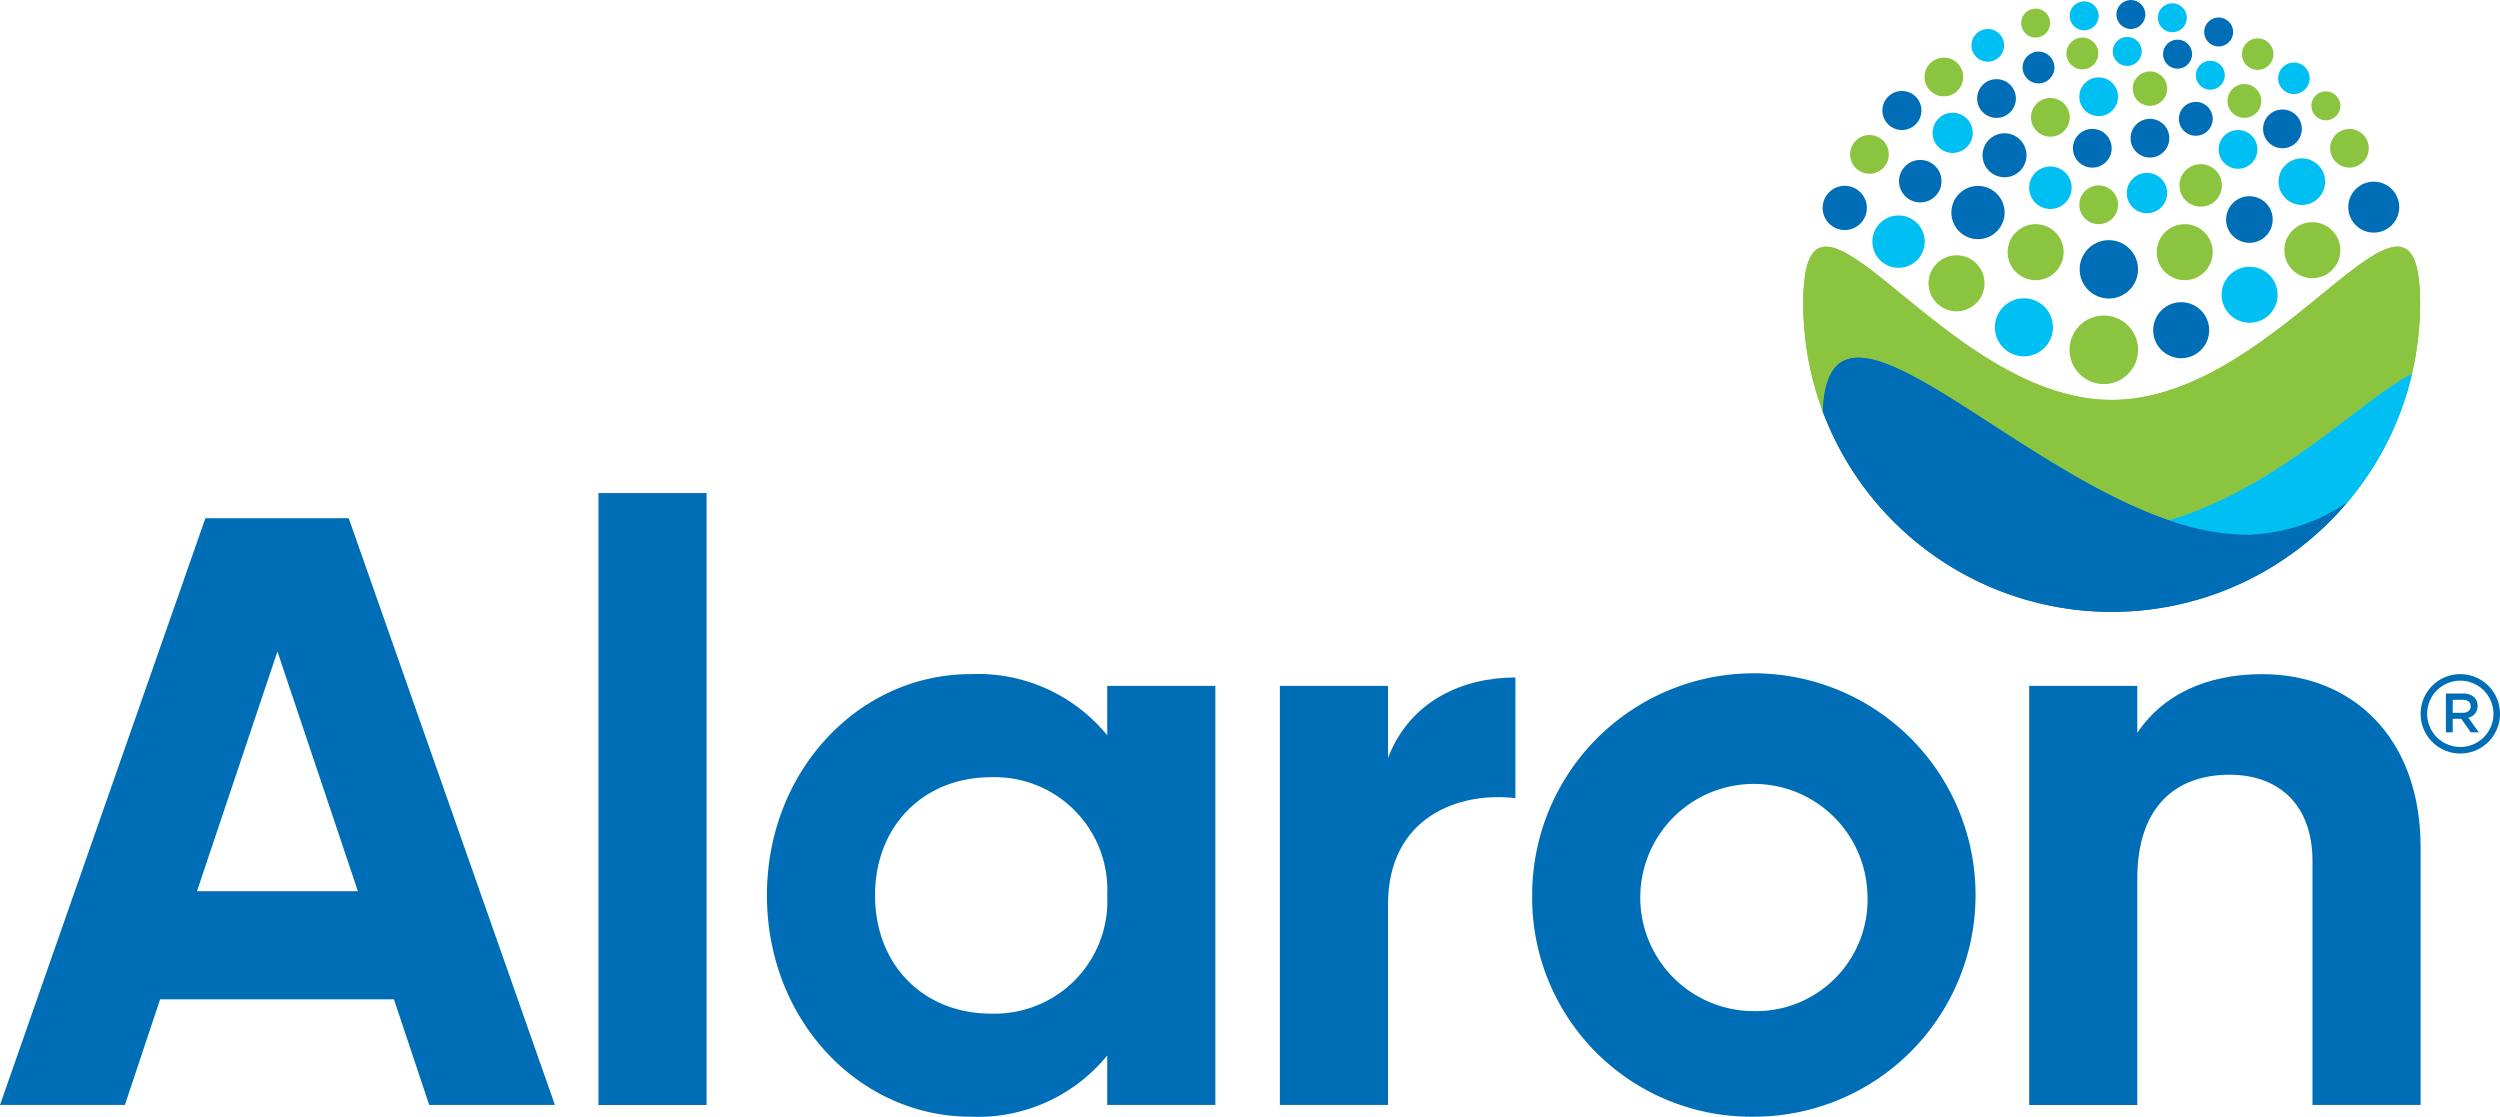 <svg xmlns="http://www.w3.org/2000/svg" width="194.756" height="86.993" viewBox="0 0 194.756 86.993">
  <g id="Group_9" data-name="Group 9" transform="translate(-140.061 -140.061)">
    <g id="Group_2" data-name="Group 2" transform="translate(280.542 140.061)">
      <g id="Group_1" data-name="Group 1" transform="translate(0 19.213)">
        <path id="Path_1" data-name="Path 1" d="M581.329,217.833c8.654-2.574,15.19-9.588,18.925-11.4a24.085,24.085,0,0,0,.636-5.484c0-13.268-10.757,7.508-24.025,7.508s-24.025-20.776-24.025-7.508a23.969,23.969,0,0,0,1.514,8.4C554.8,197.783,568.331,213.375,581.329,217.833Z" transform="translate(-552.84 -196.516)" fill="#8bc53f"/>
        <path id="Path_2" data-name="Path 2" d="M642.6,238.177a14.415,14.415,0,0,0,7.849-2.53,23.945,23.945,0,0,0,5.029-10c-3.734,1.816-10.271,8.831-18.925,11.4A18.8,18.8,0,0,0,642.6,238.177Z" transform="translate(-608.06 -215.73)" fill="#00bff2"/>
        <path id="Path_3" data-name="Path 3" d="M584.263,234.591c-13-4.458-26.529-20.049-26.975-8.486a24.023,24.023,0,0,0,40.87,7.086,14.415,14.415,0,0,1-7.849,2.53A18.8,18.8,0,0,1,584.263,234.591Z" transform="translate(-555.774 -213.274)" fill="#006eb6"/>
        <path id="Path_4" data-name="Path 4" d="M581.329,217.833c8.654-2.574,15.19-9.588,18.925-11.4a24.085,24.085,0,0,0,.636-5.484c0-13.268-10.757,7.508-24.025,7.508s-24.025-20.776-24.025-7.508a23.969,23.969,0,0,0,1.514,8.4C554.8,197.783,568.331,213.375,581.329,217.833Z" transform="translate(-552.84 -196.516)" fill="#8bc53f"/>
        <path id="Path_5" data-name="Path 5" d="M642.6,238.177a14.415,14.415,0,0,0,7.849-2.53,23.945,23.945,0,0,0,5.029-10c-3.734,1.816-10.271,8.831-18.925,11.4A18.8,18.8,0,0,0,642.6,238.177Z" transform="translate(-608.06 -215.73)" fill="#00bff2"/>
        <path id="Path_6" data-name="Path 6" d="M584.263,234.591c-13-4.458-26.529-20.049-26.975-8.486a24.023,24.023,0,0,0,40.87,7.086,14.415,14.415,0,0,1-7.849,2.53A18.8,18.8,0,0,1,584.263,234.591Z" transform="translate(-555.774 -213.274)" fill="#006eb6"/>
      </g>
      <circle id="Ellipse_1" data-name="Ellipse 1" cx="2.182" cy="2.182" r="2.182" transform="translate(15.919 17.463)" fill="#8bc53f"/>
      <circle id="Ellipse_2" data-name="Ellipse 2" cx="2.074" cy="2.074" r="2.074" transform="translate(11.536 14.484)" fill="#006eb6"/>
      <circle id="Ellipse_3" data-name="Ellipse 3" cx="2.262" cy="2.262" r="2.262" transform="translate(14.925 23.237)" fill="#00bff2"/>
      <circle id="Ellipse_4" data-name="Ellipse 4" cx="1.655" cy="1.655" r="1.655" transform="translate(7.457 12.459)" fill="#006eb6"/>
      <circle id="Ellipse_5" data-name="Ellipse 5" cx="1.521" cy="1.521" r="1.521" transform="translate(6.162 7.087)" fill="#006eb6"/>
      <circle id="Ellipse_6" data-name="Ellipse 6" cx="1.655" cy="1.655" r="1.655" transform="translate(17.593 12.968)" fill="#00bff2"/>
      <circle id="Ellipse_7" data-name="Ellipse 7" cx="1.573" cy="1.573" r="1.573" transform="translate(25.2 13.467)" fill="#00bff2"/>
      <circle id="Ellipse_8" data-name="Ellipse 8" cx="1.506" cy="1.506" r="1.506" transform="translate(41.042 10.044)" fill="#8bc53f"/>
      <circle id="Ellipse_9" data-name="Ellipse 9" cx="1.655" cy="1.655" r="1.655" transform="translate(29.303 12.789)" fill="#8bc53f"/>
      <circle id="Ellipse_10" data-name="Ellipse 10" cx="1.509" cy="1.509" r="1.509" transform="translate(21.006 10.041)" fill="#006eb6"/>
      <circle id="Ellipse_11" data-name="Ellipse 11" cx="1.509" cy="1.509" r="1.509" transform="translate(21.502 14.444)" fill="#8bc53f"/>
      <circle id="Ellipse_12" data-name="Ellipse 12" cx="1.509" cy="1.509" r="1.509" transform="translate(32.357 10.13)" fill="#00bff2"/>
      <circle id="Ellipse_13" data-name="Ellipse 13" cx="1.509" cy="1.509" r="1.509" transform="translate(35.818 8.531)" fill="#006eb6"/>
      <circle id="Ellipse_14" data-name="Ellipse 14" cx="1.509" cy="1.509" r="1.509" transform="translate(25.496 9.256)" fill="#006eb6"/>
      <circle id="Ellipse_15" data-name="Ellipse 15" cx="1.509" cy="1.509" r="1.509" transform="translate(21.502 6.029)" fill="#00bff2"/>
      <circle id="Ellipse_16" data-name="Ellipse 16" cx="1.509" cy="1.509" r="1.509" transform="translate(3.645 10.516)" fill="#8bc53f"/>
      <circle id="Ellipse_17" data-name="Ellipse 17" cx="1.341" cy="1.341" r="1.341" transform="translate(25.665 5.563)" fill="#8bc53f"/>
      <circle id="Ellipse_18" data-name="Ellipse 18" cx="1.24" cy="1.24" r="1.24" transform="translate(17.083 4.019)" fill="#006eb6"/>
      <circle id="Ellipse_19" data-name="Ellipse 19" cx="1.24" cy="1.24" r="1.24" transform="translate(20.501 2.926)" fill="#8bc53f"/>
      <circle id="Ellipse_20" data-name="Ellipse 20" cx="1.273" cy="1.273" r="1.273" transform="translate(13.101 2.258)" fill="#00bff2"/>
      <circle id="Ellipse_21" data-name="Ellipse 21" cx="1.509" cy="1.509" r="1.509" transform="translate(13.543 6.166)" fill="#006eb6"/>
      <circle id="Ellipse_22" data-name="Ellipse 22" cx="1.509" cy="1.509" r="1.509" transform="translate(9.442 4.488)" fill="#8bc53f"/>
      <circle id="Ellipse_23" data-name="Ellipse 23" cx="1.509" cy="1.509" r="1.509" transform="translate(17.739 7.631)" fill="#8bc53f"/>
      <circle id="Ellipse_24" data-name="Ellipse 24" cx="1.816" cy="1.816" r="1.816" transform="translate(32.937 15.286)" fill="#006eb6"/>
      <circle id="Ellipse_25" data-name="Ellipse 25" cx="1.816" cy="1.816" r="1.816" transform="translate(37.021 12.335)" fill="#00bff2"/>
      <circle id="Ellipse_26" data-name="Ellipse 26" cx="1.713" cy="1.713" r="1.713" transform="translate(13.963 10.383)" fill="#006eb6"/>
      <circle id="Ellipse_27" data-name="Ellipse 27" cx="1.566" cy="1.566" r="1.566" transform="translate(10.07 8.783)" fill="#00bff2"/>
      <circle id="Ellipse_28" data-name="Ellipse 28" cx="2.671" cy="2.671" r="2.671" transform="translate(20.74 24.579)" fill="#8bc53f"/>
      <circle id="Ellipse_29" data-name="Ellipse 29" cx="2.182" cy="2.182" r="2.182" transform="translate(27.257 23.541)" fill="#006eb6"/>
      <circle id="Ellipse_30" data-name="Ellipse 30" cx="2.182" cy="2.182" r="2.182" transform="translate(9.756 19.887)" fill="#8bc53f"/>
      <circle id="Ellipse_31" data-name="Ellipse 31" cx="2.182" cy="2.182" r="2.182" transform="translate(32.585 20.781)" fill="#00bff2"/>
      <circle id="Ellipse_32" data-name="Ellipse 32" cx="2.182" cy="2.182" r="2.182" transform="translate(27.532 17.463)" fill="#8bc53f"/>
      <circle id="Ellipse_33" data-name="Ellipse 33" cx="2.274" cy="2.274" r="2.274" transform="translate(21.529 18.708)" fill="#006eb6"/>
      <circle id="Ellipse_34" data-name="Ellipse 34" cx="2.04" cy="2.04" r="2.04" transform="translate(5.381 16.784)" fill="#00bff2"/>
      <circle id="Ellipse_35" data-name="Ellipse 35" cx="2.182" cy="2.182" r="2.182" transform="translate(37.474 17.308)" fill="#8bc53f"/>
      <circle id="Ellipse_36" data-name="Ellipse 36" cx="1.723" cy="1.723" r="1.723" transform="translate(1.506 14.475)" fill="#006eb6"/>
      <circle id="Ellipse_37" data-name="Ellipse 37" cx="1.985" cy="1.985" r="1.985" transform="translate(42.455 14.152)" fill="#006eb6"/>
      <circle id="Ellipse_38" data-name="Ellipse 38" cx="1.129" cy="1.129" r="1.129" transform="translate(16.972 0.67)" fill="#8bc53f"/>
      <circle id="Ellipse_39" data-name="Ellipse 39" cx="1.129" cy="1.129" r="1.129" transform="translate(20.751 0.106)" fill="#00bff2"/>
      <circle id="Ellipse_40" data-name="Ellipse 40" cx="1.129" cy="1.129" r="1.129" transform="translate(30.578 4.732)" fill="#00bff2"/>
      <circle id="Ellipse_41" data-name="Ellipse 41" cx="1.131" cy="1.131" r="1.131" transform="translate(28.025 3.087)" fill="#006eb6"/>
      <circle id="Ellipse_42" data-name="Ellipse 42" cx="1.129" cy="1.129" r="1.129" transform="translate(24.39)" fill="#006eb6"/>
      <circle id="Ellipse_43" data-name="Ellipse 43" cx="1.129" cy="1.129" r="1.129" transform="translate(27.621 0.253)" fill="#00bff2"/>
      <circle id="Ellipse_44" data-name="Ellipse 44" cx="1.129" cy="1.129" r="1.129" transform="translate(24.108 2.878)" fill="#00bff2"/>
      <circle id="Ellipse_45" data-name="Ellipse 45" cx="1.129" cy="1.129" r="1.129" transform="translate(31.228 1.361)" fill="#006eb6"/>
      <circle id="Ellipse_46" data-name="Ellipse 46" cx="1.129" cy="1.129" r="1.129" transform="translate(39.58 7.116)" fill="#8bc53f"/>
      <circle id="Ellipse_47" data-name="Ellipse 47" cx="1.228" cy="1.228" r="1.228" transform="translate(34.171 2.99)" fill="#8bc53f"/>
      <circle id="Ellipse_48" data-name="Ellipse 48" cx="1.228" cy="1.228" r="1.228" transform="translate(36.991 4.87)" fill="#00bff2"/>
      <circle id="Ellipse_49" data-name="Ellipse 49" cx="1.318" cy="1.318" r="1.318" transform="translate(33.045 6.546)" fill="#8bc53f"/>
      <circle id="Ellipse_50" data-name="Ellipse 50" cx="1.318" cy="1.318" r="1.318" transform="translate(29.259 7.938)" fill="#006eb6"/>
    </g>
    <g id="Group_3" data-name="Group 3" transform="translate(140.061 178.474)">
      <path id="Path_7" data-name="Path 7" d="M170.75,296.166H152.533l-2.743,8.227h-9.729l16-45.708h11.166l16.063,45.708h-9.794Zm-2.808-8.423-6.268-18.675-6.269,18.675Z" transform="translate(-140.061 -256.727)" fill="#006eb6"/>
      <path id="Path_8" data-name="Path 8" d="M277.049,252.93h8.423V300.6h-8.423Z" transform="translate(-230.428 -252.93)" fill="#006eb6"/>
      <path id="Path_9" data-name="Path 9" d="M350.546,295.286v32.648h-8.423v-3.853a13,13,0,0,1-10.643,4.767c-8.684,0-15.867-7.509-15.867-17.238s7.183-17.239,15.867-17.239a13,13,0,0,1,10.643,4.767v-3.852Zm-8.423,16.324a8.778,8.778,0,0,0-9.076-9.207c-5.158,0-9.011,3.722-9.011,9.207s3.852,9.207,9.011,9.207A8.778,8.778,0,0,0,342.123,311.611Z" transform="translate(-255.867 -280.268)" fill="#006eb6"/>
      <path id="Path_10" data-name="Path 10" d="M451.378,295.14v9.4c-4.375-.522-9.925,1.437-9.925,8.293v15.606H433.03V295.793h8.423v5.615C443.151,296.968,447.265,295.14,451.378,295.14Z" transform="translate(-333.324 -280.775)" fill="#006eb6"/>
      <path id="Path_11" data-name="Path 11" d="M490.777,311.611a17.271,17.271,0,1,1,17.239,17.238A17.058,17.058,0,0,1,490.777,311.611Zm26.119,0a8.849,8.849,0,1,0-8.88,9.011A8.682,8.682,0,0,0,516.9,311.611Z" transform="translate(-371.418 -280.268)" fill="#006eb6"/>
      <path id="Path_12" data-name="Path 12" d="M635.044,307.888v20.046h-8.424v-19c0-4.44-2.677-6.726-6.464-6.726-4.114,0-7.183,2.416-7.183,8.1v17.63h-8.423V295.286h8.423v3.657c1.959-2.938,5.354-4.571,9.729-4.571C629.625,294.372,635.044,299.2,635.044,307.888Z" transform="translate(-446.472 -280.268)" fill="#006eb6"/>
    </g>
    <g id="Group_4" data-name="Group 4" transform="translate(328.634 192.578)">
      <path id="Path_13" data-name="Path 13" d="M701.243,300.321c.38,0,.623-.2.623-.505v-.008c0-.324-.234-.5-.627-.5h-.773v1.014Zm-1.309-1.5h1.348a1.218,1.218,0,0,1,.873.3.914.914,0,0,1,.25.652v.009a.907.907,0,0,1-.721.916l.816,1.145h-.627l-.743-1.054h-.665v1.054h-.531Z" transform="translate(-697.966 -297.308)" fill="#006eb6"/>
      <path id="Path_14" data-name="Path 14" d="M697.242,294.881a2.583,2.583,0,1,0,2.583,2.583,2.586,2.586,0,0,0-2.583-2.583m0,5.675a3.092,3.092,0,1,1,3.092-3.091,3.095,3.095,0,0,1-3.092,3.091" transform="translate(-694.151 -294.372)" fill="#006eb6"/>
    </g>
  </g>
</svg>
